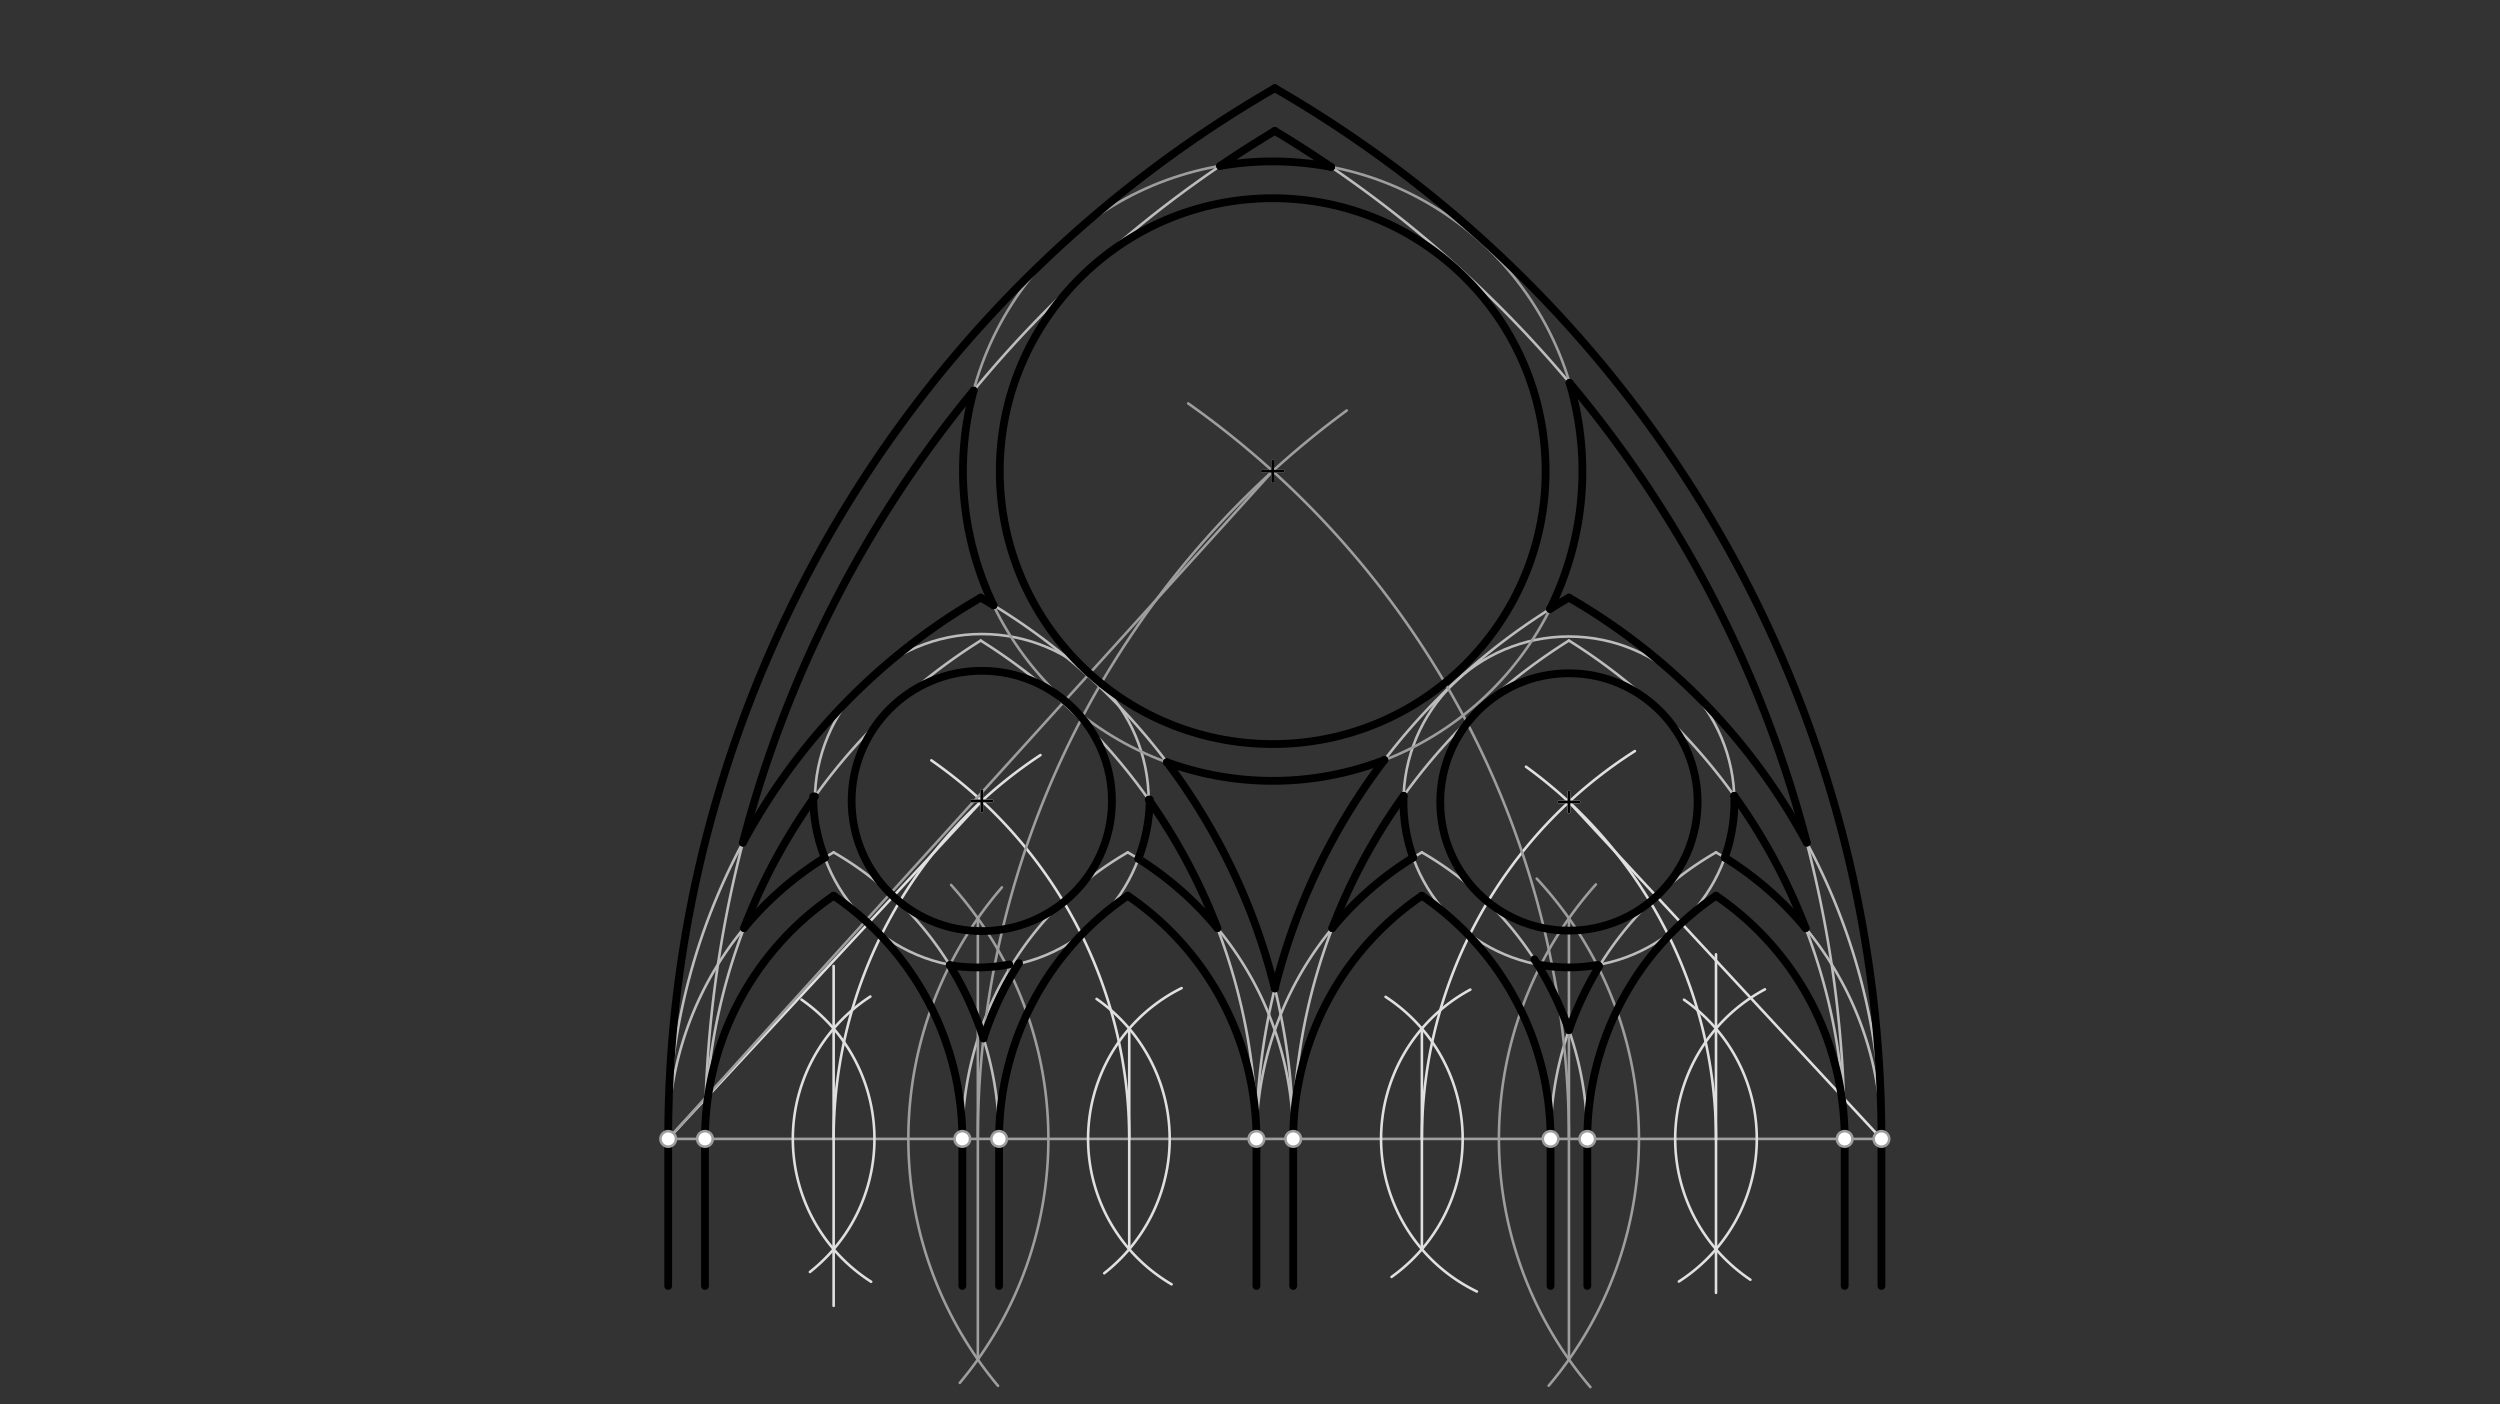 <svg xmlns="http://www.w3.org/2000/svg" class="svg--816" height="100%" preserveAspectRatio="xMidYMid meet" viewBox="0 0 963.78 541.417" width="100%"><rect x="0" y="0" width="963.78" height="541.417" fill="#333333" stroke="none"/><defs><marker id="marker-arrow" markerHeight="16" markerUnits="userSpaceOnUse" markerWidth="24" orient="auto-start-reverse" refX="24" refY="4" viewBox="0 0 24 8"><path d="M 0 0 L 24 4 L 0 8 z" stroke="inherit"></path></marker></defs><g class="aux-layer--949"></g><g class="main-layer--75a"><g class="element--733"><line stroke="#9E9E9E" stroke-dasharray="none" stroke-linecap="round" stroke-width="1" x1="257.6" x2="271.773" y1="439.062" y2="439.062"></line></g><g class="element--733"><line stroke="#9E9E9E" stroke-dasharray="none" stroke-linecap="round" stroke-width="1" x1="271.773" x2="370.986" y1="439.062" y2="439.062"></line></g><g class="element--733"><line stroke="#9E9E9E" stroke-dasharray="none" stroke-linecap="round" stroke-width="1" x1="370.986" x2="385.159" y1="439.062" y2="439.062"></line></g><g class="element--733"><line stroke="#9E9E9E" stroke-dasharray="none" stroke-linecap="round" stroke-width="1" x1="385.159" x2="484.372" y1="439.062" y2="439.062"></line></g><g class="element--733"><line stroke="#9E9E9E" stroke-dasharray="none" stroke-linecap="round" stroke-width="1" x1="484.372" x2="498.545" y1="439.062" y2="439.062"></line></g><g class="element--733"><line stroke="#9E9E9E" stroke-dasharray="none" stroke-linecap="round" stroke-width="1" x1="498.545" x2="597.757" y1="439.062" y2="439.062"></line></g><g class="element--733"><line stroke="#9E9E9E" stroke-dasharray="none" stroke-linecap="round" stroke-width="1" x1="597.757" x2="611.931" y1="439.062" y2="439.062"></line></g><g class="element--733"><line stroke="#9E9E9E" stroke-dasharray="none" stroke-linecap="round" stroke-width="1" x1="611.931" x2="711.143" y1="439.062" y2="439.062"></line></g><g class="element--733"><line stroke="#9E9E9E" stroke-dasharray="none" stroke-linecap="round" stroke-width="1" x1="711.143" x2="725.317" y1="439.062" y2="439.062"></line></g><g class="element--733"><path d="M 385.159 439.062 A 127.559 127.559 0 0 0 321.38 328.593" fill="none" stroke="#BDBDBD" stroke-dasharray="none" stroke-linecap="round" stroke-width="1"></path></g><g class="element--733"><path d="M 257.6 439.062 A 127.559 127.559 0 0 1 321.38 328.593" fill="none" stroke="#BDBDBD" stroke-dasharray="none" stroke-linecap="round" stroke-width="1"></path></g><g class="element--733"><path d="M 370.986 439.062 A 127.559 127.559 0 0 1 434.765 328.593" fill="none" stroke="#BDBDBD" stroke-dasharray="none" stroke-linecap="round" stroke-width="1"></path></g><g class="element--733"><path d="M 498.545 439.062 A 127.559 127.559 0 0 0 434.765 328.593" fill="none" stroke="#BDBDBD" stroke-dasharray="none" stroke-linecap="round" stroke-width="1"></path></g><g class="element--733"><path d="M 484.372 439.062 A 127.559 127.559 0 0 1 548.151 328.593" fill="none" stroke="#BDBDBD" stroke-dasharray="none" stroke-linecap="round" stroke-width="1"></path></g><g class="element--733"><path d="M 611.931 439.062 A 127.559 127.559 0 0 0 548.151 328.593" fill="none" stroke="#BDBDBD" stroke-dasharray="none" stroke-linecap="round" stroke-width="1"></path></g><g class="element--733"><path d="M 725.317 439.062 A 127.559 127.559 0 0 0 661.537 328.593" fill="none" stroke="#BDBDBD" stroke-dasharray="none" stroke-linecap="round" stroke-width="1"></path></g><g class="element--733"><path d="M 597.757 439.062 A 127.559 127.559 0 0 1 661.537 328.593" fill="none" stroke="#BDBDBD" stroke-dasharray="none" stroke-linecap="round" stroke-width="1"></path></g><g class="element--733"><path d="M 271.773 439.062 A 113.386 113.386 0 0 1 321.38 345.315" fill="none" stroke="#BDBDBD" stroke-dasharray="none" stroke-linecap="round" stroke-width="1"></path></g><g class="element--733"><path d="M 385.159 439.062 A 113.386 113.386 0 0 1 434.765 345.315" fill="none" stroke="#BDBDBD" stroke-dasharray="none" stroke-linecap="round" stroke-width="1"></path></g><g class="element--733"><path d="M 498.545 439.062 A 113.386 113.386 0 0 1 548.151 345.315" fill="none" stroke="#BDBDBD" stroke-dasharray="none" stroke-linecap="round" stroke-width="1"></path></g><g class="element--733"><path d="M 611.931 439.062 A 113.386 113.386 0 0 1 661.537 345.315" fill="none" stroke="#BDBDBD" stroke-dasharray="none" stroke-linecap="round" stroke-width="1"></path></g><g class="element--733"><path d="M 370.986 439.062 A 113.386 113.386 0 0 0 321.38 345.315" fill="none" stroke="#BDBDBD" stroke-dasharray="none" stroke-linecap="round" stroke-width="1"></path></g><g class="element--733"><path d="M 484.372 439.062 A 113.386 113.386 0 0 0 434.765 345.315" fill="none" stroke="#BDBDBD" stroke-dasharray="none" stroke-linecap="round" stroke-width="1"></path></g><g class="element--733"><path d="M 597.757 439.062 A 113.386 113.386 0 0 0 548.151 345.315" fill="none" stroke="#BDBDBD" stroke-dasharray="none" stroke-linecap="round" stroke-width="1"></path></g><g class="element--733"><path d="M 711.143 439.062 A 113.386 113.386 0 0 0 661.537 345.315" fill="none" stroke="#BDBDBD" stroke-dasharray="none" stroke-linecap="round" stroke-width="1"></path></g><g class="element--733"><path d="M 257.6 439.063 A 240.945 240.945 0 0 1 378.072 230.398" fill="none" stroke="#BDBDBD" stroke-dasharray="none" stroke-linecap="round" stroke-width="1"></path></g><g class="element--733"><path d="M 498.545 439.062 A 240.945 240.945 0 0 0 378.072 230.398" fill="none" stroke="#BDBDBD" stroke-dasharray="none" stroke-linecap="round" stroke-width="1"></path></g><g class="element--733"><path d="M 484.372 439.062 A 240.945 240.945 0 0 1 604.844 230.398" fill="none" stroke="#BDBDBD" stroke-dasharray="none" stroke-linecap="round" stroke-width="1"></path></g><g class="element--733"><path d="M 725.317 439.062 A 240.945 240.945 0 0 0 604.844 230.398" fill="none" stroke="#BDBDBD" stroke-dasharray="none" stroke-linecap="round" stroke-width="1"></path></g><g class="element--733"><path d="M 484.372 439.062 A 226.772 226.772 0 0 0 378.072 246.938" fill="none" stroke="#BDBDBD" stroke-dasharray="none" stroke-linecap="round" stroke-width="1"></path></g><g class="element--733"><path d="M 711.143 439.062 A 226.772 226.772 0 0 0 604.844 246.938" fill="none" stroke="#BDBDBD" stroke-dasharray="none" stroke-linecap="round" stroke-width="1"></path></g><g class="element--733"><path d="M 271.773 439.063 A 226.772 226.772 0 0 1 378.072 246.938" fill="none" stroke="#BDBDBD" stroke-dasharray="none" stroke-linecap="round" stroke-width="1"></path></g><g class="element--733"><path d="M 498.545 439.062 A 226.772 226.772 0 0 1 604.844 246.938" fill="none" stroke="#BDBDBD" stroke-dasharray="none" stroke-linecap="round" stroke-width="1"></path></g><g class="element--733"><path d="M 308.981 385.357 A 65.335 65.335 0 0 1 312.235 490.361" fill="none" stroke="#E0E0E0" stroke-dasharray="none" stroke-linecap="round" stroke-width="1"></path></g><g class="element--733"><path d="M 335.528 384.186 A 65.335 65.335 0 0 0 335.838 494.139" fill="none" stroke="#E0E0E0" stroke-dasharray="none" stroke-linecap="round" stroke-width="1"></path></g><g class="element--733"><path d="M 425.705 490.842 A 65.765 65.765 0 0 0 422.75 385.099" fill="none" stroke="#E0E0E0" stroke-dasharray="none" stroke-linecap="round" stroke-width="1"></path></g><g class="element--733"><path d="M 455.519 380.926 A 64.903 64.903 0 0 0 451.667 495.123" fill="none" stroke="#E0E0E0" stroke-dasharray="none" stroke-linecap="round" stroke-width="1"></path></g><g class="element--733"><path d="M 534.168 384.293 A 65.335 65.335 0 0 1 536.464 492.268" fill="none" stroke="#E0E0E0" stroke-dasharray="none" stroke-linecap="round" stroke-width="1"></path></g><g class="element--733"><path d="M 566.825 381.513 A 65.335 65.335 0 0 0 569.331 497.89" fill="none" stroke="#E0E0E0" stroke-dasharray="none" stroke-linecap="round" stroke-width="1"></path></g><g class="element--733"><path d="M 649.205 385.403 A 65.335 65.335 0 0 1 647.24 494.035" fill="none" stroke="#E0E0E0" stroke-dasharray="none" stroke-linecap="round" stroke-width="1"></path></g><g class="element--733"><path d="M 680.411 381.406 A 65.335 65.335 0 0 0 674.796 493.354" fill="none" stroke="#E0E0E0" stroke-dasharray="none" stroke-linecap="round" stroke-width="1"></path></g><g class="element--733"><line stroke="#E0E0E0" stroke-dasharray="none" stroke-linecap="round" stroke-width="1" x1="321.38" x2="321.38" y1="439.062" y2="372.414"></line></g><g class="element--733"><line stroke="#E0E0E0" stroke-dasharray="none" stroke-linecap="round" stroke-width="1" x1="321.38" x2="321.38" y1="439.062" y2="503.414"></line></g><g class="element--733"><line stroke="#E0E0E0" stroke-dasharray="none" stroke-linecap="round" stroke-width="1" x1="435.333" x2="435.333" y1="396.547" y2="481.578"></line></g><g class="element--733"><line stroke="#E0E0E0" stroke-dasharray="none" stroke-linecap="round" stroke-width="1" x1="548.151" x2="548.151" y1="396.543" y2="481.582"></line></g><g class="element--733"><line stroke="#E0E0E0" stroke-dasharray="none" stroke-linecap="round" stroke-width="1" x1="661.537" x2="661.537" y1="439.062" y2="367.914"></line></g><g class="element--733"><line stroke="#E0E0E0" stroke-dasharray="none" stroke-linecap="round" stroke-width="1" x1="661.537" x2="661.537" y1="439.062" y2="498.414"></line></g><g class="element--733"><path d="M 435.333 439.062 A 177.733 177.733 0 0 0 359.048 293.126" fill="none" stroke="#E0E0E0" stroke-dasharray="none" stroke-linecap="round" stroke-width="1"></path></g><g class="element--733"><path d="M 321.38 439.062 A 177.165 177.165 0 0 1 401.108 291.097" fill="none" stroke="#E0E0E0" stroke-dasharray="none" stroke-linecap="round" stroke-width="1"></path></g><g class="element--733"><path d="M 661.537 439.062 A 177.165 177.165 0 0 0 588.294 295.579" fill="none" stroke="#E0E0E0" stroke-dasharray="none" stroke-linecap="round" stroke-width="1"></path></g><g class="element--733"><path d="M 548.151 439.062 A 177.165 177.165 0 0 1 630.269 289.551" fill="none" stroke="#E0E0E0" stroke-dasharray="none" stroke-linecap="round" stroke-width="1"></path></g><g class="element--733"><line stroke="#E0E0E0" stroke-dasharray="none" stroke-linecap="round" stroke-width="1" x1="257.6" x2="378.491" y1="439.062" y2="308.776"></line></g><g class="element--733"><line stroke="#E0E0E0" stroke-dasharray="none" stroke-linecap="round" stroke-width="1" x1="725.317" x2="604.844" y1="439.062" y2="309.163"></line></g><g class="element--733"><g class="center--a87"><line x1="374.491" y1="308.776" x2="382.491" y2="308.776" stroke="#BDBDBD" stroke-width="1" stroke-linecap="round"></line><line x1="378.491" y1="304.776" x2="378.491" y2="312.776" stroke="#BDBDBD" stroke-width="1" stroke-linecap="round"></line><circle class="hit--87b" cx="378.491" cy="308.776" r="4" stroke="none" fill="transparent"></circle></g><circle cx="378.491" cy="308.776" fill="none" r="50.174" stroke="#BDBDBD" stroke-dasharray="none" stroke-width="1"></circle></g><g class="element--733"><g class="center--a87"><line x1="374.491" y1="308.776" x2="382.491" y2="308.776" stroke="#BDBDBD" stroke-width="1" stroke-linecap="round"></line><line x1="378.491" y1="304.776" x2="378.491" y2="312.776" stroke="#BDBDBD" stroke-width="1" stroke-linecap="round"></line><circle class="hit--87b" cx="378.491" cy="308.776" r="4" stroke="none" fill="transparent"></circle></g><circle cx="378.491" cy="308.776" fill="none" r="64.348" stroke="#BDBDBD" stroke-dasharray="none" stroke-width="1"></circle></g><g class="element--733"><g class="center--a87"><line x1="600.844" y1="309.163" x2="608.844" y2="309.163" stroke="#BDBDBD" stroke-width="1" stroke-linecap="round"></line><line x1="604.844" y1="305.163" x2="604.844" y2="313.163" stroke="#BDBDBD" stroke-width="1" stroke-linecap="round"></line><circle class="hit--87b" cx="604.844" cy="309.163" r="4" stroke="none" fill="transparent"></circle></g><circle cx="604.844" cy="309.163" fill="none" r="49.606" stroke="#BDBDBD" stroke-dasharray="none" stroke-width="1"></circle></g><g class="element--733"><g class="center--a87"><line x1="600.844" y1="309.163" x2="608.844" y2="309.163" stroke="#BDBDBD" stroke-width="1" stroke-linecap="round"></line><line x1="604.844" y1="305.163" x2="604.844" y2="313.163" stroke="#BDBDBD" stroke-width="1" stroke-linecap="round"></line><circle class="hit--87b" cx="604.844" cy="309.163" r="4" stroke="none" fill="transparent"></circle></g><circle cx="604.844" cy="309.163" fill="none" r="63.78" stroke="#BDBDBD" stroke-dasharray="none" stroke-width="1"></circle></g><g class="element--733"><path d="M 257.6 439.062 A 467.717 467.717 0 0 1 491.458 34.008" fill="none" stroke="#BDBDBD" stroke-dasharray="none" stroke-linecap="round" stroke-width="1"></path></g><g class="element--733"><path d="M 725.317 439.062 A 467.717 467.717 0 0 0 491.458 34.008" fill="none" stroke="#BDBDBD" stroke-dasharray="none" stroke-linecap="round" stroke-width="1"></path></g><g class="element--733"><path d="M 271.773 439.062 A 453.543 453.543 0 0 1 491.458 50.46" fill="none" stroke="#BDBDBD" stroke-dasharray="none" stroke-linecap="round" stroke-width="1"></path></g><g class="element--733"><path d="M 711.143 439.062 A 453.543 453.543 0 0 0 491.458 50.46" fill="none" stroke="#BDBDBD" stroke-dasharray="none" stroke-linecap="round" stroke-width="1"></path></g><g class="element--733"><path d="M 370.005 533.114 A 146.563 146.563 0 0 0 366.662 341.154" fill="none" stroke="#9E9E9E" stroke-dasharray="none" stroke-linecap="round" stroke-width="1"></path></g><g class="element--733"><path d="M 386.248 342.1 A 148.366 148.366 0 0 0 384.751 534.264" fill="none" stroke="#9E9E9E" stroke-dasharray="none" stroke-linecap="round" stroke-width="1"></path></g><g class="element--733"><line stroke="#9E9E9E" stroke-dasharray="none" stroke-linecap="round" stroke-width="1" x1="376.969" x2="376.969" y1="354.023" y2="524.102"></line></g><g class="element--733"><path d="M 597.04 534.2 A 147.463 147.463 0 0 0 592.432 338.722" fill="none" stroke="#9E9E9E" stroke-dasharray="none" stroke-linecap="round" stroke-width="1"></path></g><g class="element--733"><path d="M 615.214 340.967 A 147.463 147.463 0 0 0 613.109 534.743" fill="none" stroke="#9E9E9E" stroke-dasharray="none" stroke-linecap="round" stroke-width="1"></path></g><g class="element--733"><line stroke="#9E9E9E" stroke-dasharray="none" stroke-linecap="round" stroke-width="1" x1="604.844" x2="604.844" y1="524.102" y2="354.023"></line></g><g class="element--733"><path d="M 376.969 439.062 A 348.348 348.348 0 0 1 519.189 158.247" fill="none" stroke="#9E9E9E" stroke-dasharray="none" stroke-linecap="round" stroke-width="1"></path></g><g class="element--733"><path d="M 604.844 439.062 A 347.244 347.244 0 0 0 458.069 155.53" fill="none" stroke="#9E9E9E" stroke-dasharray="none" stroke-linecap="round" stroke-width="1"></path></g><g class="element--733"><line stroke="#9E9E9E" stroke-dasharray="none" stroke-linecap="round" stroke-width="1" x1="257.6" x2="490.638" y1="439.062" y2="181.629"></line></g><g class="element--733"><g class="center--a87"><line x1="486.638" y1="181.629" x2="494.638" y2="181.629" stroke="#9E9E9E" stroke-width="1" stroke-linecap="round"></line><line x1="490.638" y1="177.629" x2="490.638" y2="185.629" stroke="#9E9E9E" stroke-width="1" stroke-linecap="round"></line><circle class="hit--87b" cx="490.638" cy="181.629" r="4" stroke="none" fill="transparent"></circle></g><circle cx="490.638" cy="181.629" fill="none" r="105.214" stroke="#9E9E9E" stroke-dasharray="none" stroke-width="1"></circle></g><g class="element--733"><g class="center--a87"><line x1="486.638" y1="181.629" x2="494.638" y2="181.629" stroke="#9E9E9E" stroke-width="1" stroke-linecap="round"></line><line x1="490.638" y1="177.629" x2="490.638" y2="185.629" stroke="#9E9E9E" stroke-width="1" stroke-linecap="round"></line><circle class="hit--87b" cx="490.638" cy="181.629" r="4" stroke="none" fill="transparent"></circle></g><circle cx="490.638" cy="181.629" fill="none" r="119.397" stroke="#9E9E9E" stroke-dasharray="none" stroke-width="1"></circle></g><g class="element--733"><path d="M 257.6 439.062 A 467.717 467.717 0 0 1 491.458 34.008" fill="none" stroke="#000000" stroke-dasharray="none" stroke-linecap="round" stroke-width="3"></path></g><g class="element--733"><path d="M 725.317 439.062 A 467.717 467.717 0 0 0 491.458 34.008" fill="none" stroke="#000000" stroke-dasharray="none" stroke-linecap="round" stroke-width="3"></path></g><g class="element--733"><path d="M 696.527 324.85 A 453.543 453.543 0 0 0 605.078 147.582" fill="none" stroke="#000000" stroke-dasharray="none" stroke-linecap="round" stroke-width="3"></path></g><g class="element--733"><path d="M 286.389 324.85 A 453.543 453.543 0 0 1 375.349 150.576" fill="none" stroke="#000000" stroke-dasharray="none" stroke-linecap="round" stroke-width="3"></path></g><g class="element--733"><path d="M 271.773 439.062 A 113.386 113.386 0 0 1 321.38 345.315" fill="none" stroke="#000000" stroke-dasharray="none" stroke-linecap="round" stroke-width="3"></path></g><g class="element--733"><path d="M 370.986 439.062 A 113.386 113.386 0 0 0 321.38 345.315" fill="none" stroke="#000000" stroke-dasharray="none" stroke-linecap="round" stroke-width="3"></path></g><g class="element--733"><path d="M 484.372 439.062 A 113.386 113.386 0 0 0 434.765 345.315" fill="none" stroke="#000000" stroke-dasharray="none" stroke-linecap="round" stroke-width="3"></path></g><g class="element--733"><path d="M 385.159 439.062 A 113.386 113.386 0 0 1 434.765 345.315" fill="none" stroke="#000000" stroke-dasharray="none" stroke-linecap="round" stroke-width="3"></path></g><g class="element--733"><path d="M 286.389 324.85 A 240.945 240.945 0 0 1 378.072 230.398" fill="none" stroke="#000000" stroke-dasharray="none" stroke-linecap="round" stroke-width="3"></path></g><g class="element--733"><path d="M 491.458 381.056 A 240.945 240.945 0 0 0 449.871 293.852" fill="none" stroke="#000000" stroke-dasharray="none" stroke-linecap="round" stroke-width="3"></path></g><g class="element--733"><path d="M 469.313 357.803 A 226.772 226.772 0 0 0 442.836 308.246" fill="none" stroke="#000000" stroke-dasharray="none" stroke-linecap="round" stroke-width="3"></path></g><g class="element--733"><path d="M 286.832 357.803 A 226.772 226.772 0 0 1 314.167 307.04" fill="none" stroke="#000000" stroke-dasharray="none" stroke-linecap="round" stroke-width="3"></path></g><g class="element--733"><path d="M 286.832 357.803 A 127.559 127.559 0 0 1 317.969 330.634" fill="none" stroke="#000000" stroke-dasharray="none" stroke-linecap="round" stroke-width="3"></path></g><g class="element--733"><path d="M 469.313 357.803 A 127.559 127.559 0 0 0 438.857 331.059" fill="none" stroke="#000000" stroke-dasharray="none" stroke-linecap="round" stroke-width="3"></path></g><g class="element--733"><path d="M 379.131 400.312 A 125.544 125.544 0 0 1 392.854 371.308" fill="none" stroke="#000000" stroke-dasharray="none" stroke-linecap="round" stroke-width="3"></path></g><g class="element--733"><path d="M 379.131 400.312 A 127.559 127.559 0 0 0 366.116 372.014" fill="none" stroke="#000000" stroke-dasharray="none" stroke-linecap="round" stroke-width="3"></path></g><g class="element--733"><path d="M 366.159 372.082 A 65.665 65.665 0 0 0 389.13 371.81" fill="none" stroke="#000000" stroke-dasharray="none" stroke-linecap="round" stroke-width="3"></path></g><g class="element--733"><path d="M 438.857 331.059 A 66.378 66.378 0 0 0 443.249 308.252" fill="none" stroke="#000000" stroke-dasharray="none" stroke-linecap="round" stroke-width="3"></path></g><g class="element--733"><path d="M 317.969 330.634 A 63.362 63.362 0 0 1 313.516 307.037" fill="none" stroke="#000000" stroke-dasharray="none" stroke-linecap="round" stroke-width="3"></path></g><g class="element--733"><g class="center--a87"><line x1="374.491" y1="308.776" x2="382.491" y2="308.776" stroke="#000000" stroke-width="1" stroke-linecap="round"></line><line x1="378.491" y1="304.776" x2="378.491" y2="312.776" stroke="#000000" stroke-width="1" stroke-linecap="round"></line><circle class="hit--87b" cx="378.491" cy="308.776" r="4" stroke="none" fill="transparent"></circle></g><circle cx="378.491" cy="308.776" fill="none" r="50.174" stroke="#000000" stroke-dasharray="none" stroke-width="3"></circle></g><g class="element--733"><path d="M 513.604 357.803 A 127.559 127.559 0 0 1 544.779 330.61" fill="none" stroke="#000000" stroke-dasharray="none" stroke-linecap="round" stroke-width="3"></path></g><g class="element--733"><path d="M 498.545 439.062 A 113.386 113.386 0 0 1 548.151 345.315" fill="none" stroke="#000000" stroke-dasharray="none" stroke-linecap="round" stroke-width="3"></path></g><g class="element--733"><path d="M 597.757 439.062 A 113.386 113.386 0 0 0 548.151 345.315" fill="none" stroke="#000000" stroke-dasharray="none" stroke-linecap="round" stroke-width="3"></path></g><g class="element--733"><path d="M 604.844 397.138 A 127.559 127.559 0 0 0 591.504 369.824" fill="none" stroke="#000000" stroke-dasharray="none" stroke-linecap="round" stroke-width="3"></path></g><g class="element--733"><path d="M 604.844 397.138 A 127.559 127.559 0 0 1 616.503 372.497" fill="none" stroke="#000000" stroke-dasharray="none" stroke-linecap="round" stroke-width="3"></path></g><g class="element--733"><path d="M 611.931 439.062 A 113.386 113.386 0 0 1 661.537 345.315" fill="none" stroke="#000000" stroke-dasharray="none" stroke-linecap="round" stroke-width="3"></path></g><g class="element--733"><path d="M 711.143 439.062 A 113.386 113.386 0 0 0 661.537 345.315" fill="none" stroke="#000000" stroke-dasharray="none" stroke-linecap="round" stroke-width="3"></path></g><g class="element--733"><path d="M 696.084 357.803 A 127.559 127.559 0 0 0 664.909 330.61" fill="none" stroke="#000000" stroke-dasharray="none" stroke-linecap="round" stroke-width="3"></path></g><g class="element--733"><path d="M 696.084 357.803 A 226.772 226.772 0 0 0 668.58 306.803" fill="none" stroke="#000000" stroke-dasharray="none" stroke-linecap="round" stroke-width="3"></path></g><g class="element--733"><path d="M 513.604 357.803 A 226.772 226.772 0 0 1 541.108 306.803" fill="none" stroke="#000000" stroke-dasharray="none" stroke-linecap="round" stroke-width="3"></path></g><g class="element--733"><path d="M 491.458 381.056 A 240.945 240.945 0 0 1 533.698 292.992" fill="none" stroke="#000000" stroke-dasharray="none" stroke-linecap="round" stroke-width="3"></path></g><g class="element--733"><path d="M 696.527 324.85 A 240.945 240.945 0 0 0 604.844 230.398" fill="none" stroke="#000000" stroke-dasharray="none" stroke-linecap="round" stroke-width="3"></path></g><g class="element--733"><path d="M 604.844 230.398 A 240.945 240.945 0 0 0 597.551 234.782" fill="none" stroke="#000000" stroke-dasharray="none" stroke-linecap="round" stroke-width="3"></path></g><g class="element--733"><g class="center--a87"><line x1="600.844" y1="309.163" x2="608.844" y2="309.163" stroke="#000000" stroke-width="1" stroke-linecap="round"></line><line x1="604.844" y1="305.163" x2="604.844" y2="313.163" stroke="#000000" stroke-width="1" stroke-linecap="round"></line><circle class="hit--87b" cx="604.844" cy="309.163" r="4" stroke="none" fill="transparent"></circle></g><circle cx="604.844" cy="309.163" fill="none" r="49.606" stroke="#000000" stroke-dasharray="none" stroke-width="3"></circle></g><g class="element--733"><path d="M 541.108 306.803 A 63.78 63.78 0 0 0 544.779 330.61" fill="none" stroke="#000000" stroke-dasharray="none" stroke-linecap="round" stroke-width="3"></path></g><g class="element--733"><path d="M 592.746 371.784 A 63.78 63.78 0 0 0 616.02 371.956" fill="none" stroke="#000000" stroke-dasharray="none" stroke-linecap="round" stroke-width="3"></path></g><g class="element--733"><path d="M 664.909 330.61 A 63.78 63.78 0 0 0 668.58 306.803" fill="none" stroke="#000000" stroke-dasharray="none" stroke-linecap="round" stroke-width="3"></path></g><g class="element--733"><g class="center--a87"><line x1="486.638" y1="181.629" x2="494.638" y2="181.629" stroke="#000000" stroke-width="1" stroke-linecap="round"></line><line x1="490.638" y1="177.629" x2="490.638" y2="185.629" stroke="#000000" stroke-width="1" stroke-linecap="round"></line><circle class="hit--87b" cx="490.638" cy="181.629" r="4" stroke="none" fill="transparent"></circle></g><circle cx="490.638" cy="181.629" fill="none" r="105.214" stroke="#000000" stroke-dasharray="none" stroke-width="3"></circle></g><g class="element--733"><path d="M 383.015 233.331 A 240.945 240.945 0 0 0 378.072 230.398" fill="none" stroke="#000000" stroke-dasharray="none" stroke-linecap="round" stroke-width="3"></path></g><g class="element--733"><path d="M 383.015 233.331 A 119.397 119.397 0 0 1 375.349 150.576" fill="none" stroke="#000000" stroke-dasharray="none" stroke-linecap="round" stroke-width="3"></path></g><g class="element--733"><path d="M 470.356 63.967 A 119.397 119.397 0 0 1 513.16 64.375" fill="none" stroke="#000000" stroke-dasharray="none" stroke-linecap="round" stroke-width="3"></path></g><g class="element--733"><path d="M 605.078 147.582 A 119.397 119.397 0 0 1 597.551 234.782" fill="none" stroke="#000000" stroke-dasharray="none" stroke-linecap="round" stroke-width="3"></path></g><g class="element--733"><path d="M 533.698 292.992 A 119.397 119.397 0 0 1 449.871 293.852" fill="none" stroke="#000000" stroke-dasharray="none" stroke-linecap="round" stroke-width="3"></path></g><g class="element--733"><path d="M 513.16 64.375 A 453.543 453.543 0 0 0 491.458 50.46" fill="none" stroke="#000000" stroke-dasharray="none" stroke-linecap="round" stroke-width="3"></path></g><g class="element--733"><path d="M 470.356 63.967 A 453.543 453.543 0 0 1 491.458 50.46" fill="none" stroke="#000000" stroke-dasharray="none" stroke-linecap="round" stroke-width="3"></path></g><g class="element--733"><line stroke="#000000" stroke-dasharray="none" stroke-linecap="round" stroke-width="3" x1="257.6" x2="257.6" y1="439.062" y2="495.755"></line></g><g class="element--733"><line stroke="#000000" stroke-dasharray="none" stroke-linecap="round" stroke-width="3" x1="271.773" x2="271.773" y1="439.062" y2="495.755"></line></g><g class="element--733"><line stroke="#000000" stroke-dasharray="none" stroke-linecap="round" stroke-width="3" x1="370.986" x2="370.986" y1="439.062" y2="495.755"></line></g><g class="element--733"><line stroke="#000000" stroke-dasharray="none" stroke-linecap="round" stroke-width="3" x1="385.159" x2="385.159" y1="439.062" y2="495.755"></line></g><g class="element--733"><line stroke="#000000" stroke-dasharray="none" stroke-linecap="round" stroke-width="3" x1="484.372" x2="484.372" y1="439.062" y2="495.755"></line></g><g class="element--733"><line stroke="#000000" stroke-dasharray="none" stroke-linecap="round" stroke-width="3" x1="498.545" x2="498.545" y1="439.062" y2="495.755"></line></g><g class="element--733"><line stroke="#000000" stroke-dasharray="none" stroke-linecap="round" stroke-width="3" x1="597.757" x2="597.757" y1="439.062" y2="495.755"></line></g><g class="element--733"><line stroke="#000000" stroke-dasharray="none" stroke-linecap="round" stroke-width="3" x1="611.931" x2="611.931" y1="439.062" y2="495.755"></line></g><g class="element--733"><line stroke="#000000" stroke-dasharray="none" stroke-linecap="round" stroke-width="3" x1="711.143" x2="711.143" y1="439.062" y2="495.755"></line></g><g class="element--733"><line stroke="#000000" stroke-dasharray="none" stroke-linecap="round" stroke-width="3" x1="725.317" x2="725.317" y1="439.062" y2="495.755"></line></g><g class="element--733"><circle cx="257.6" cy="439.062" r="3" stroke="#9E9E9E" stroke-width="1" fill="#ffffff"></circle>}</g><g class="element--733"><circle cx="271.773" cy="439.062" r="3" stroke="#9E9E9E" stroke-width="1" fill="#ffffff"></circle>}</g><g class="element--733"><circle cx="370.986" cy="439.062" r="3" stroke="#9E9E9E" stroke-width="1" fill="#ffffff"></circle>}</g><g class="element--733"><circle cx="385.159" cy="439.062" r="3" stroke="#9E9E9E" stroke-width="1" fill="#ffffff"></circle>}</g><g class="element--733"><circle cx="484.372" cy="439.062" r="3" stroke="#9E9E9E" stroke-width="1" fill="#ffffff"></circle>}</g><g class="element--733"><circle cx="498.545" cy="439.062" r="3" stroke="#9E9E9E" stroke-width="1" fill="#ffffff"></circle>}</g><g class="element--733"><circle cx="597.757" cy="439.062" r="3" stroke="#9E9E9E" stroke-width="1" fill="#ffffff"></circle>}</g><g class="element--733"><circle cx="611.931" cy="439.062" r="3" stroke="#9E9E9E" stroke-width="1" fill="#ffffff"></circle>}</g><g class="element--733"><circle cx="711.143" cy="439.062" r="3" stroke="#9E9E9E" stroke-width="1" fill="#ffffff"></circle>}</g><g class="element--733"><circle cx="725.317" cy="439.062" r="3" stroke="#9E9E9E" stroke-width="1" fill="#ffffff"></circle>}</g></g><g class="snaps-layer--ac6"></g><g class="temp-layer--52d"></g></svg>